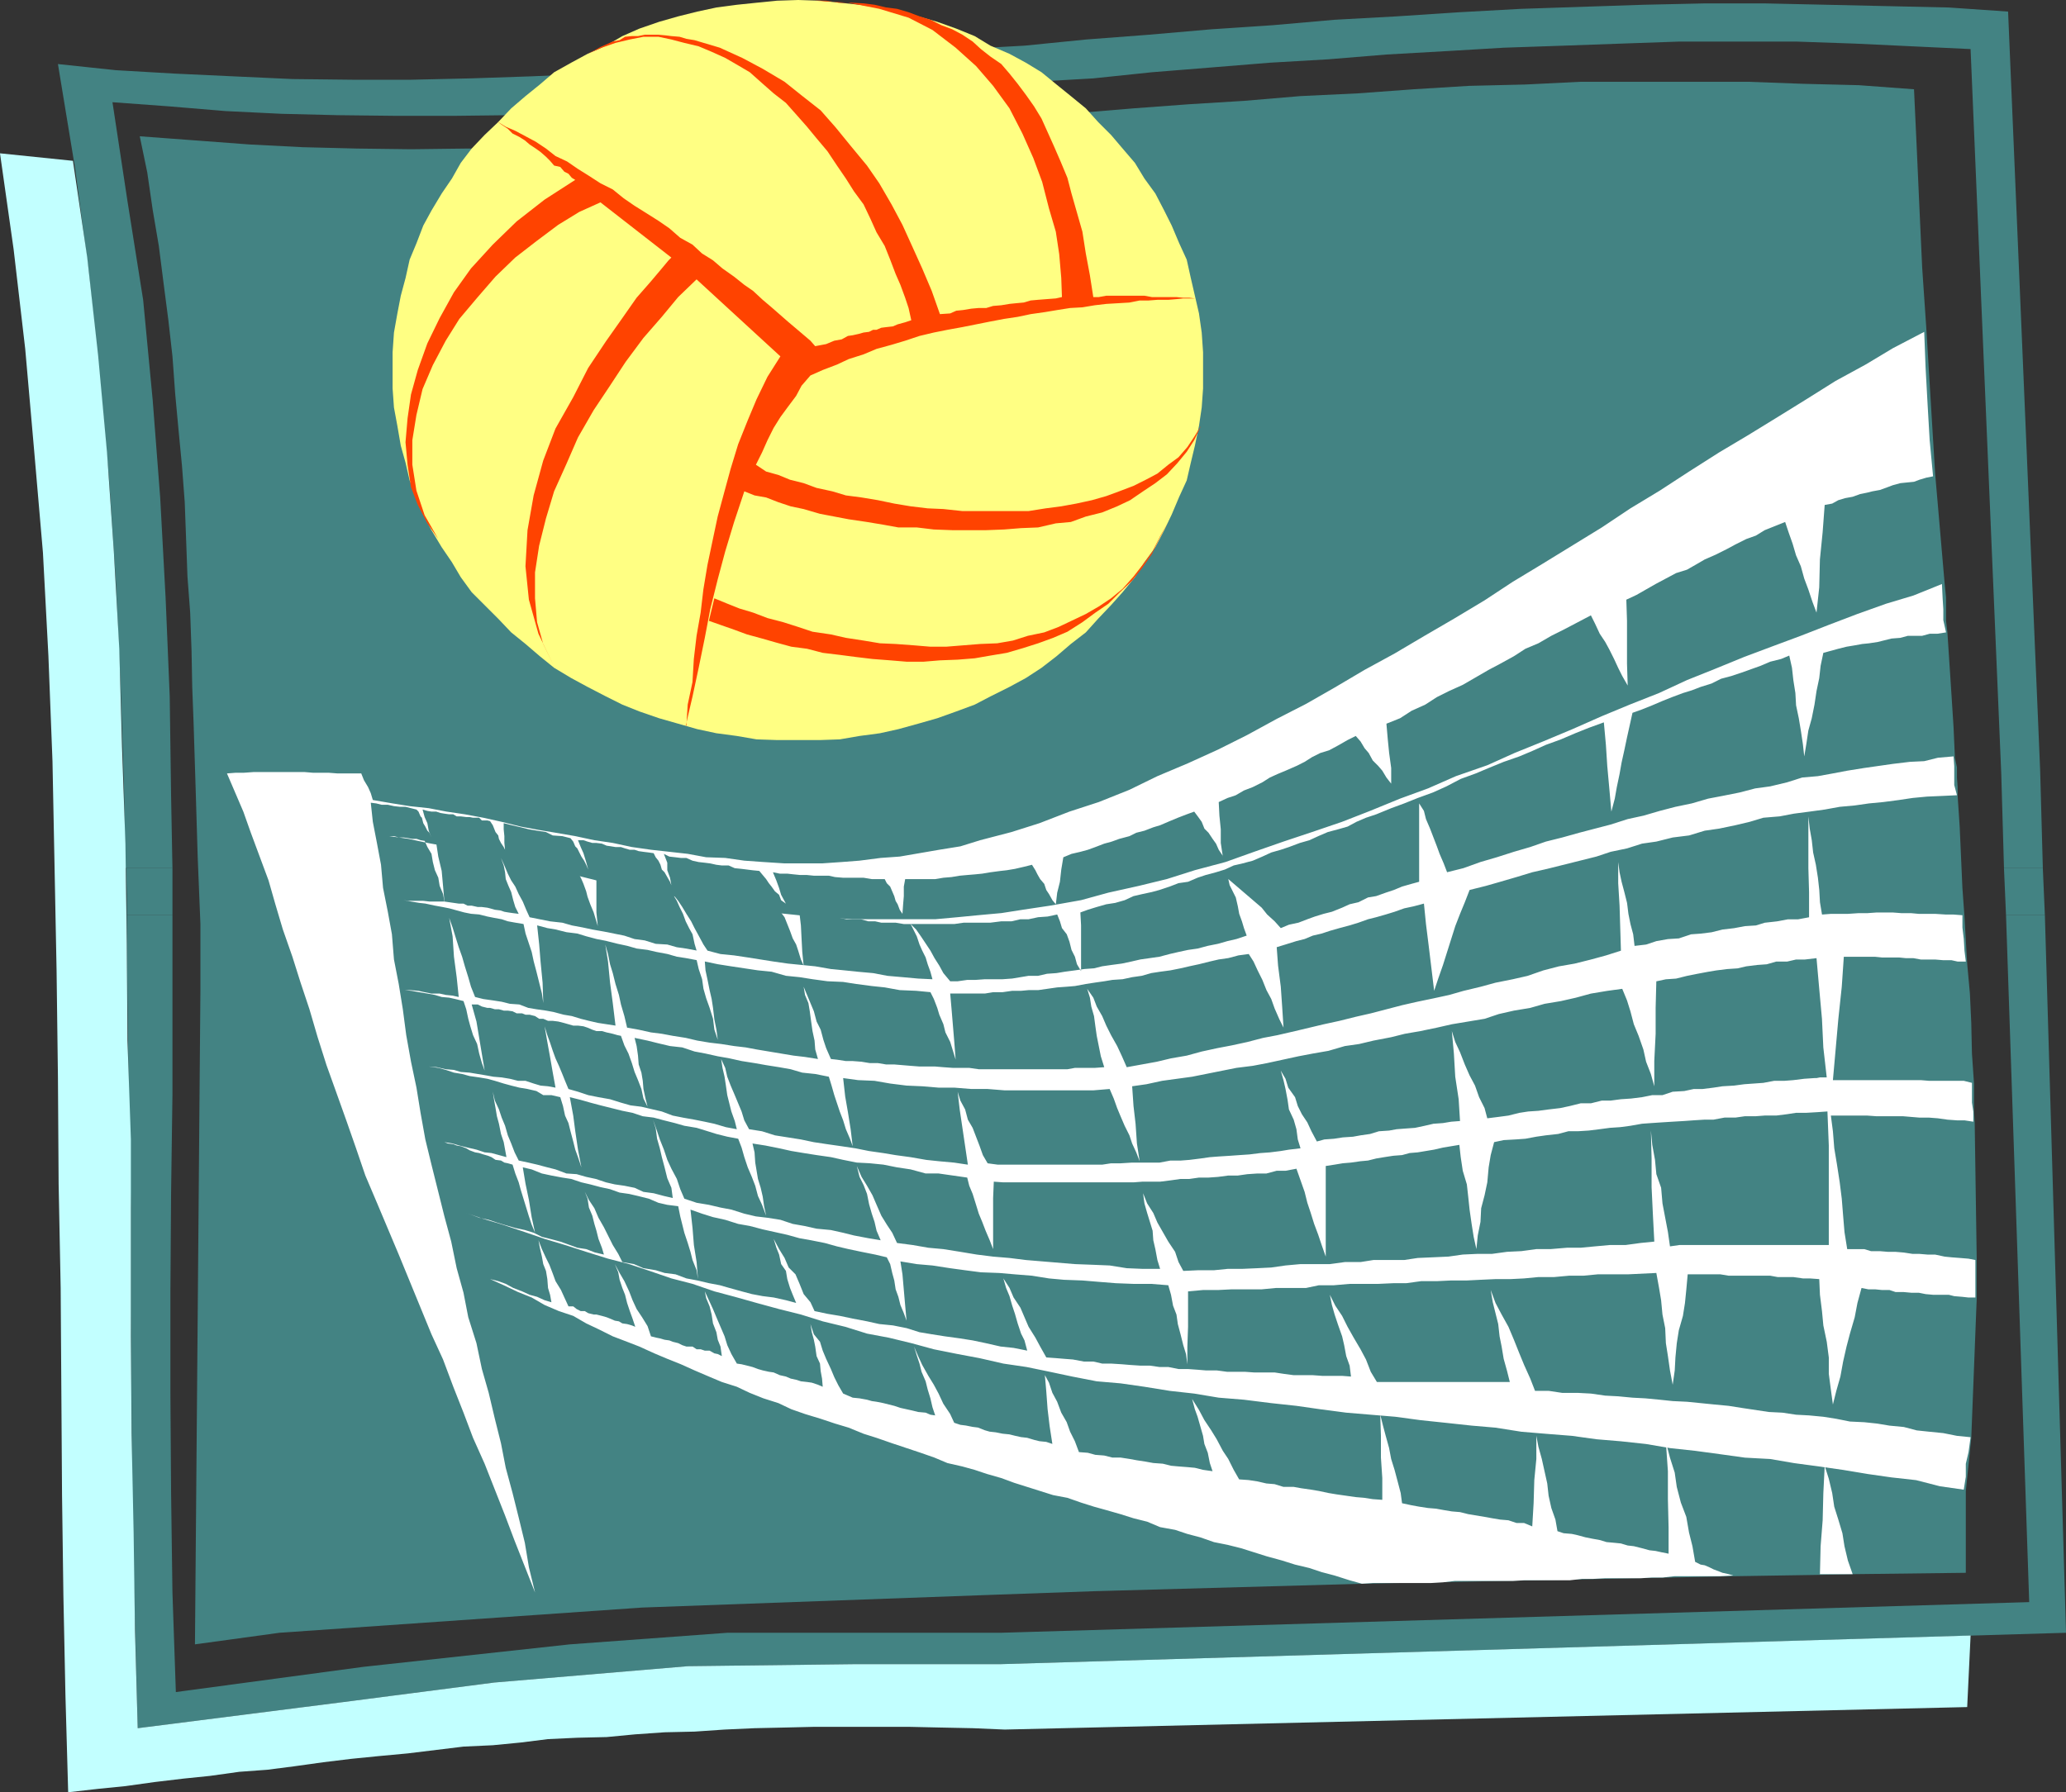 <?xml version="1.0" encoding="UTF-8" standalone="no"?>
<svg
   version="1.0"
   width="129.595mm"
   height="112.452mm"
   id="svg16"
   sodipodi:docname="Equipment 1.wmf"
   xmlns:inkscape="http://www.inkscape.org/namespaces/inkscape"
   xmlns:sodipodi="http://sodipodi.sourceforge.net/DTD/sodipodi-0.dtd"
   xmlns="http://www.w3.org/2000/svg"
   xmlns:svg="http://www.w3.org/2000/svg">
  <rect width="100%" height="100%" fill="#333333" stroke="none"/>
  <sodipodi:namedview
     id="namedview16"
     pagecolor="#ffffff"
     bordercolor="#000000"
     borderopacity="0.25"
     inkscape:showpageshadow="2"
     inkscape:pageopacity="0.0"
     inkscape:pagecheckerboard="0"
     inkscape:deskcolor="#d1d1d1"
     inkscape:document-units="mm" />
  <defs
     id="defs1">
    <pattern
       id="WMFhbasepattern"
       patternUnits="userSpaceOnUse"
       width="6"
       height="6"
       x="0"
       y="0" />
  </defs>
  <path
     style="fill:#438383;fill-opacity:1;fill-rule:evenodd;stroke:none"
     d="m 33.128,32.32 13.09,0.97 12.928,0.97 12.605,0.646 12.928,0.323 12.766,0.162 13.09,-0.162 h 13.251 l 12.928,-0.323 13.09,-0.646 12.928,-0.808 13.574,-0.646 12.928,-0.485 12.928,-1.293 13.574,-0.808 13.09,-0.97 13.251,-1.293 13.09,-1.131 13.574,-1.131 13.09,-0.97 13.09,-0.808 13.413,-1.131 13.574,-0.646 13.251,-0.97 13.09,-0.808 13.413,-0.323 13.09,-0.646 h 13.413 13.09 13.09 l 13.251,0.485 13.09,0.323 13.09,0.97 0.646,13.898 0.646,14.383 0.646,14.059 0.97,14.221 2.101,34.583 2.262,26.18 0.323,3.232 v 2.747 2.747 l 0.323,2.747 0.485,7.434 0.485,7.434 0.485,7.595 0.323,7.272 0.485,2.262 v 2.424 l 0.162,2.262 v 2.101 l 0.485,7.272 0.323,7.272 0.323,7.272 0.485,6.787 0.646,11.151 0.646,7.11 0.323,6.949 0.162,7.272 0.485,7.11 v 6.626 l 0.162,2.424 0.485,32.805 v 9.05 l -1.293,33.128 -1.293,12.605 v 19.392 l -26.664,0.323 -7.757,0.162 -20.523,0.323 -87.749,1.778 -63.994,1.778 -22.786,0.808 -84.355,3.07 -85.971,5.979 -20.038,2.747 1.293,-155.138 v -15.675 l -0.646,-15.999 -0.485,-16.16 -0.485,-15.514 -0.323,-8.565 -0.162,-8.565 -0.323,-9.05 -0.646,-8.565 -0.323,-8.888 -0.323,-8.727 -0.646,-8.565 -0.808,-8.403 -0.808,-8.727 -0.646,-8.888 -0.97,-8.565 -1.131,-8.727 -1.131,-8.888 -1.454,-8.565 -1.293,-8.888 -1.778,-8.565 z"
     id="path1" />
  <path
     style="fill:#438383;fill-opacity:1;fill-rule:evenodd;stroke:none"
     d="M 29.734,205.72 29.411,187.459 28.603,162.895 27.472,138.008 25.856,113.606 23.594,89.043 21.008,64.156 17.776,39.754 13.736,15.191 l 13.736,1.454 13.898,0.808 13.898,0.646 14.059,0.646 14.221,0.162 h 13.898 l 14.221,-0.323 14.382,-0.485 14.706,-0.646 14.706,-0.646 14.382,-0.808 14.382,-1.131 14.867,-0.808 14.382,-1.131 14.867,-1.293 14.544,-0.808 14.544,-1.454 14.867,-1.131 14.867,-1.293 14.544,-0.97 14.706,-1.293 14.706,-0.808 14.706,-0.97 14.706,-0.808 14.544,-0.485 14.544,-0.485 14.544,-0.323 h 14.221 l 14.706,0.323 14.382,0.323 14.544,0.323 14.059,0.97 7.595,179.702 0.646,23.432 h -9.211 L 474.457,183.418 467.185,11.635 453.449,10.989 439.875,10.343 425.816,9.858 h -27.634 l -13.898,0.485 -13.574,0.485 -14.221,0.485 -13.574,0.808 -14.221,0.808 -13.736,1.131 -13.898,0.808 -13.898,1.131 -14.059,1.131 -13.898,1.454 -14.059,0.808 -13.736,1.293 -13.898,1.131 -14.059,0.97 -13.736,1.131 -13.898,0.808 -13.898,0.808 -13.736,0.646 -13.413,0.646 -13.898,0.485 -13.574,0.162 H 94.051 L 79.992,27.311 66.741,26.988 53.49,26.341 39.915,25.21 26.664,24.24 l 3.555,23.432 3.717,23.432 2.262,23.756 1.778,23.109 1.293,23.917 0.97,23.271 0.323,23.594 0.323,17.13 H 29.896 v 0 z"
     id="path2" />
  <path
     style="fill:#438383;fill-opacity:1;fill-rule:evenodd;stroke:none"
     d="m 30.058,217.032 v -5.01 l -0.162,-6.141 h 10.989 v 11.151 z"
     id="path3" />
  <path
     style="fill:#438383;fill-opacity:1;fill-rule:evenodd;stroke:none"
     d="m 475.588,217.032 -0.485,-11.151 h 9.211 l 0.485,11.151 h -9.211 z"
     id="path4" />
  <path
     style="fill:#438383;fill-opacity:1;fill-rule:evenodd;stroke:none"
     d="m 30.058,217.032 0.162,19.715 0.323,24.887 0.485,24.725 v 24.564 l 0.162,24.725 0.162,24.725 0.646,24.725 0.646,24.725 48.318,-6.141 36.198,-4.686 45.894,-3.878 40.077,-0.485 h 34.259 l 252.419,-7.434 -5.01,-170.167 h -9.211 l 5.494,162.895 -243.854,7.272 H 172.427 l -37.33,2.747 -48.965,5.333 -44.44,5.979 -0.808,-23.594 -0.323,-23.756 -0.162,-23.594 v -23.756 l 0.162,-23.594 0.323,-23.271 v -42.663 z"
     id="path5" />
  <path
     style="fill:#c2ffff;fill-opacity:1;fill-rule:evenodd;stroke:none"
     d="m 0,36.36 3.232,22.786 2.747,23.594 2.101,23.917 2.101,24.402 1.293,24.402 0.97,25.048 0.485,24.725 0.485,24.887 0.323,25.372 0.162,25.21 0.485,24.725 0.162,24.564 0.162,24.564 0.323,23.917 0.485,23.594 0.646,22.948 7.11,-0.808 6.464,-0.646 6.949,-0.97 6.787,-0.808 6.302,-0.646 6.949,-0.97 6.626,-0.485 6.302,-0.808 6.949,-0.97 6.626,-0.808 6.464,-0.646 6.949,-0.646 6.626,-0.808 6.626,-0.808 6.949,-0.323 6.626,-0.646 6.464,-0.808 6.949,-0.323 6.949,-0.162 6.787,-0.646 6.949,-0.485 7.11,-0.162 7.11,-0.485 7.11,-0.323 7.434,-0.162 6.787,-0.162 h 22.301 l 7.272,0.162 7.918,0.162 7.595,0.323 228.179,-5.333 0.808,-16.968 -229.795,6.787 h -34.259 l -40.077,0.485 -45.894,3.878 -36.198,4.686 -48.318,6.141 -0.646,-23.271 -0.323,-23.109 -0.485,-23.432 -0.162,-23.109 v -46.703 l -0.808,-23.432 -0.162,-22.948 -0.323,-23.756 L 28.926,177.116 28.28,153.845 26.987,130.736 25.371,107.304 23.27,84.356 20.685,61.086 17.291,38.138 0,36.36 Z"
     id="path6" />
  <path
     style="fill:#ffff83;fill-opacity:1;fill-rule:evenodd;stroke:none"
     d="m 189.233,0 5.171,0.162 4.686,0.485 4.686,0.485 4.848,0.646 4.363,0.97 4.686,1.131 4.525,1.293 4.525,1.616 4.363,1.778 3.717,2.262 4.525,1.939 3.878,2.101 3.717,2.262 3.555,2.909 3.394,2.747 3.555,2.909 2.909,3.232 3.07,3.07 2.747,3.232 2.909,3.394 2.262,3.717 2.586,3.555 2.101,4.04 1.778,3.555 1.778,4.202 1.778,3.878 0.97,4.363 0.97,4.202 0.97,4.202 0.646,4.525 0.323,4.686 v 8.565 l -0.323,4.525 -0.646,4.363 -0.97,4.686 -0.97,4.04 -0.97,4.202 -1.778,3.878 -1.778,4.202 -1.778,3.717 -2.101,4.04 -2.586,3.555 -2.262,3.555 -2.909,3.555 -2.747,3.07 -3.07,3.232 -2.909,3.232 -3.555,2.747 -3.394,2.909 -3.555,2.747 -3.717,2.424 -3.878,2.101 -4.525,2.262 -3.717,1.939 -4.363,1.616 -4.525,1.616 -4.525,1.293 -4.686,1.293 -4.363,0.97 -4.848,0.646 -4.686,0.808 -4.686,0.162 h -10.181 l -4.848,-0.162 -4.686,-0.808 -4.848,-0.646 -4.525,-0.97 -4.525,-1.293 -4.525,-1.293 -4.686,-1.616 -4.04,-1.616 -3.878,-1.939 -4.363,-2.262 -3.878,-2.101 -4.04,-2.424 -3.394,-2.747 -3.394,-2.909 -3.394,-2.747 -3.07,-3.232 -3.232,-3.232 -3.07,-3.07 -2.586,-3.555 -2.101,-3.555 -2.424,-3.555 -2.424,-4.04 -1.939,-3.717 -1.616,-4.202 -1.616,-3.878 -0.97,-4.202 -1.131,-4.04 -0.808,-4.686 -0.808,-4.363 -0.323,-4.525 v -8.565 l 0.323,-4.686 0.808,-4.525 0.808,-4.202 1.131,-4.202 0.97,-4.363 1.616,-3.878 1.616,-4.202 1.939,-3.555 2.424,-4.04 2.424,-3.555 2.101,-3.717 2.586,-3.394 3.07,-3.232 3.232,-3.07 3.07,-3.232 3.394,-2.909 3.394,-2.747 3.394,-2.909 4.04,-2.262 3.878,-2.101 4.363,-1.939 3.878,-2.262 4.04,-1.778 4.686,-1.616 4.525,-1.293 4.525,-1.131 4.525,-0.97 4.848,-0.646 4.686,-0.485 4.848,-0.485 L 189.233,0 Z"
     id="path7" />
  <path
     style="fill:#ff4300;fill-opacity:1;fill-rule:evenodd;stroke:none"
     d="m 162.569,172.106 1.616,-6.949 1.454,-6.787 1.454,-7.11 1.293,-6.787 1.778,-7.111 1.778,-6.626 2.101,-6.949 2.424,-7.272 2.424,0.97 2.747,0.485 2.909,1.131 2.909,0.97 3.07,0.646 3.878,1.131 3.394,0.646 3.394,0.646 4.363,0.646 3.878,0.646 3.555,0.646 h 4.363 l 4.04,0.485 4.363,0.162 h 8.08 l 4.202,-0.162 4.04,-0.323 4.04,-0.162 4.202,-0.97 3.555,-0.323 3.555,-1.293 3.878,-0.97 3.555,-1.454 3.07,-1.454 3.07,-2.101 2.909,-1.939 2.747,-2.101 2.424,-2.586 2.262,-2.747 1.778,-2.747 1.616,-3.394 -1.616,2.586 -1.616,2.424 -2.101,2.424 -2.424,1.778 -2.586,2.101 -2.747,1.454 -2.909,1.454 -3.394,1.293 -3.07,1.131 -3.394,0.97 -3.717,0.808 -3.555,0.646 -3.717,0.485 -4.04,0.646 h -3.878 -11.797 l -4.525,-0.485 -3.717,-0.162 -4.04,-0.485 -3.878,-0.646 -3.878,-0.808 -3.878,-0.646 -3.717,-0.485 -3.232,-0.97 -3.717,-0.808 -3.07,-1.131 -3.232,-0.808 -2.747,-1.131 -2.909,-0.808 -2.424,-1.616 1.454,-2.909 1.293,-2.909 1.454,-2.909 1.616,-2.586 1.778,-2.424 1.939,-2.586 1.293,-2.424 2.101,-2.424 2.909,-1.293 3.394,-1.293 2.747,-1.293 3.555,-1.131 3.07,-1.293 3.555,-0.97 3.232,-0.97 3.394,-1.131 3.394,-0.808 3.232,-0.646 3.555,-0.646 3.232,-0.646 3.232,-0.646 3.394,-0.646 3.232,-0.485 3.07,-0.646 3.394,-0.485 2.909,-0.485 3.07,-0.485 2.909,-0.162 2.909,-0.485 2.747,-0.323 2.747,-0.162 2.747,-0.162 2.424,-0.485 h 2.101 l 2.101,-0.162 h 2.586 l 1.939,-0.162 1.616,-0.162 h 2.747 l -1.293,-0.162 h -1.454 l -1.616,-0.162 h -5.818 l -1.778,-0.323 h -9.05 l -1.778,0.323 h -1.293 l -0.808,-5.171 -0.97,-5.171 -0.808,-5.171 -1.293,-4.525 -1.293,-4.525 -0.97,-3.717 -1.616,-3.878 -1.616,-3.717 -1.454,-3.232 -1.454,-3.232 -1.778,-2.909 -1.939,-2.747 -1.939,-2.586 -1.939,-2.424 -1.939,-2.262 -2.586,-1.778 -2.262,-1.778 -1.939,-1.778 -2.424,-1.616 -2.424,-1.293 -2.586,-0.97 -2.586,-1.293 -2.586,-0.808 -2.586,-0.97 -2.747,-0.808 -2.586,-0.323 -2.747,-0.646 -2.586,-0.323 -3.07,-0.162 h -2.909 l -2.909,-0.485 h -2.909 l 8.08,0.485 7.434,1.454 6.949,2.101 5.656,2.909 5.494,4.202 4.848,4.363 4.04,4.686 3.878,5.333 3.07,5.979 2.586,5.818 2.101,5.656 1.616,6.302 1.616,5.494 0.808,5.333 0.485,5.656 0.162,4.525 -1.454,0.323 -2.101,0.162 -2.101,0.162 -1.778,0.162 -1.616,0.485 -1.778,0.162 -1.616,0.162 -1.939,0.323 -1.939,0.162 -1.616,0.485 h -1.778 l -1.778,0.162 -1.939,0.323 -1.616,0.162 -1.454,0.646 -2.424,0.162 -1.939,-5.494 -2.262,-5.333 -2.262,-5.01 -2.424,-5.333 -2.586,-4.848 -2.909,-5.01 -2.909,-4.202 -3.878,-4.686 -3.555,-4.363 -3.555,-4.04 -4.525,-3.555 -4.04,-3.232 -5.171,-3.07 -4.848,-2.586 -5.333,-2.424 -5.979,-1.778 -1.939,-0.323 -1.616,-0.485 -1.939,-0.162 -1.293,-0.162 -1.778,-0.162 h -3.232 l -1.616,0.323 h -1.454 l -1.616,0.162 -1.293,0.808 -1.616,0.323 -1.454,0.646 -1.454,0.646 -1.454,0.808 -1.616,0.808 3.394,-1.454 3.232,-1.131 3.394,-0.808 3.232,-0.646 h 3.555 l 3.07,0.646 3.07,0.808 3.394,0.808 3.07,1.293 3.232,1.454 3.07,1.778 2.747,1.616 2.909,2.586 2.747,2.424 2.909,2.262 2.586,2.909 2.424,2.747 2.262,2.747 2.586,3.07 2.262,3.394 2.101,3.07 1.939,3.07 2.262,3.07 1.616,3.394 1.454,3.232 1.939,3.232 1.293,3.232 1.293,3.394 1.131,2.586 1.131,3.07 0.808,2.424 0.646,2.909 -1.454,0.485 -1.778,0.485 -1.131,0.485 -1.454,0.162 -1.293,0.162 -1.131,0.485 h -0.808 l -0.97,0.485 -1.293,0.162 -1.131,0.323 -1.454,0.323 -1.131,0.162 -1.454,0.808 -1.778,0.323 -1.939,0.808 -2.586,0.485 -1.131,-1.293 -3.232,-2.747 -2.101,-1.778 -3.878,-3.394 -2.101,-1.778 -2.262,-2.101 -2.101,-1.454 -2.424,-1.939 -2.747,-1.939 -2.262,-1.939 -2.586,-1.616 -2.262,-2.101 -2.909,-1.616 -2.586,-2.262 -2.586,-1.778 -3.07,-1.939 -2.586,-1.616 -2.586,-1.778 -2.586,-2.101 -2.909,-1.454 -2.747,-1.778 -2.586,-1.616 -2.586,-1.778 -2.747,-1.293 -2.262,-1.778 -2.424,-1.616 -2.424,-1.293 -2.424,-1.293 -2.262,-0.97 -2.101,-1.293 1.131,0.808 1.454,0.97 1.131,1.131 1.616,0.808 1.293,0.808 1.131,0.97 1.454,0.97 1.131,0.808 1.293,1.131 0.97,0.97 0.97,1.131 1.454,0.323 0.97,1.131 0.97,0.485 0.808,0.97 0.808,0.485 -7.272,4.686 -6.626,5.171 -5.656,5.494 -5.171,5.656 -4.04,5.656 -3.394,6.141 -2.909,5.979 -2.262,6.302 -1.616,5.818 -0.808,5.656 -0.485,5.656 0.485,5.333 0.808,5.333 1.616,4.202 2.262,4.363 2.586,3.717 -3.232,-5.656 -1.939,-5.818 -0.97,-6.141 v -5.818 l 0.97,-5.979 1.454,-6.141 2.424,-5.656 3.07,-5.818 3.232,-5.171 4.363,-5.171 4.202,-4.848 4.686,-4.525 5.01,-3.878 5.171,-3.878 5.01,-3.07 5.01,-2.262 16.806,13.09 -0.646,0.646 -1.616,1.939 -2.586,3.07 -3.394,3.878 -3.394,4.848 -3.878,5.494 -4.202,6.302 -3.555,6.949 -4.202,7.434 -2.909,7.595 -2.262,8.242 -1.454,8.242 -0.485,8.565 0.808,7.919 2.262,8.08 3.717,7.757 -2.586,-5.333 -1.454,-5.171 -0.485,-5.656 v -6.141 l 0.97,-6.302 1.616,-6.464 1.939,-6.464 2.909,-6.464 2.747,-6.302 3.717,-6.464 3.878,-5.818 3.717,-5.656 4.202,-5.656 4.363,-5.01 3.878,-4.686 4.363,-4.202 19.877,18.261 -3.07,4.848 -2.586,5.333 -2.101,5.01 -2.262,5.656 -1.778,5.818 -1.454,5.333 -1.616,5.979 -1.131,5.333 -1.293,6.141 -0.97,5.818 -0.646,5.494 -0.97,5.494 -0.646,5.494 -0.323,5.494 -1.131,5.333 -0.323,5.01 v 0 z"
     id="path8" />
  <path
     style="fill:#ff4300;fill-opacity:1;fill-rule:evenodd;stroke:none"
     d="m 276.982,123.787 -1.939,3.394 -1.778,3.555 -2.262,3.07 -2.262,2.909 -2.586,2.909 -2.747,2.262 -2.909,1.939 -3.07,1.778 -3.394,1.616 -3.07,1.454 -3.394,1.293 -3.878,0.808 -3.555,1.131 -3.717,0.646 -4.04,0.162 -4.04,0.323 -4.04,0.323 h -3.717 l -3.878,-0.323 -4.363,-0.323 -3.717,-0.162 -3.878,-0.646 -4.202,-0.646 -3.555,-0.808 -4.363,-0.646 -3.394,-1.131 -3.555,-1.131 -3.717,-0.97 -3.394,-1.293 -3.232,-0.97 -3.232,-1.293 -2.747,-1.131 -1.293,5.333 2.747,0.97 3.232,1.131 3.07,1.131 3.555,0.97 3.394,0.97 3.555,0.97 3.717,0.485 3.717,0.97 4.04,0.485 3.717,0.485 4.04,0.485 4.202,0.323 3.878,0.323 h 4.04 l 3.878,-0.323 4.202,-0.162 4.04,-0.323 3.717,-0.646 3.878,-0.646 3.878,-1.131 3.555,-1.131 3.555,-1.293 3.394,-1.454 3.555,-2.262 3.07,-2.262 3.07,-2.101 2.586,-2.586 3.07,-2.909 2.424,-3.07 2.262,-3.232 1.778,-3.717 z"
     id="path9" />
  <path
     style="fill:#ffffff;fill-opacity:1;fill-rule:evenodd;stroke:none"
     d="m 460.398,138.493 0.162,3.394 0.162,2.586 v 2.586 l 0.646,2.909 -2.101,0.323 h -1.778 l -1.778,0.485 h -1.616 -1.778 l -1.778,0.485 -2.101,0.162 -1.939,0.485 -1.293,0.323 -2.101,0.323 -1.616,0.162 -1.778,0.323 -1.939,0.323 -1.939,0.485 -1.778,0.485 -1.778,0.485 -0.646,3.07 -0.323,2.909 -0.646,3.07 -0.485,3.232 -0.646,3.232 -0.808,2.909 -0.485,3.232 -0.485,2.909 -0.323,-2.909 -0.485,-3.232 -0.485,-2.909 -0.646,-3.07 -0.162,-2.909 -0.485,-3.07 -0.323,-2.909 -0.646,-2.909 -1.939,0.808 -2.586,0.646 -2.262,0.97 -2.262,0.808 -2.262,0.808 -2.424,0.808 -2.424,0.646 -2.262,1.131 -2.586,0.808 -2.101,0.808 -2.101,0.646 -2.586,0.97 -2.424,0.97 -2.262,0.97 -2.424,0.97 -2.262,0.808 -0.646,2.909 -0.646,2.909 -0.646,3.07 -0.646,2.909 -0.485,2.747 -0.646,3.07 -0.485,2.747 -0.808,3.07 -0.485,-5.494 -0.485,-5.333 -0.323,-5.01 -0.485,-5.333 -3.555,1.293 -3.232,1.293 -3.394,1.454 -3.555,1.293 -3.232,1.454 -3.07,1.293 -3.717,1.293 -3.555,1.454 -3.07,1.293 -3.555,1.293 -3.394,1.778 -3.232,1.454 -3.555,1.293 -3.232,1.293 -3.07,1.131 -3.555,1.454 -2.424,0.808 -2.262,0.97 -2.101,1.131 -2.262,0.646 -2.424,0.646 -2.262,0.97 -2.101,0.97 -2.262,0.646 -2.586,0.97 -1.939,0.646 -2.262,0.646 -2.101,0.97 -2.262,0.97 -2.424,0.646 -2.101,0.485 -2.101,0.97 -2.101,0.646 -2.424,0.646 -1.939,0.646 -2.262,0.97 -2.262,0.323 -2.101,0.808 -2.424,0.808 -1.778,0.485 -2.262,0.485 -2.101,0.485 -2.101,0.97 -2.262,0.646 -2.101,0.323 -2.262,0.646 -2.101,0.646 -1.778,0.646 0.162,3.07 v 10.827 l -0.97,-1.616 -0.485,-1.778 -0.808,-1.616 -0.485,-1.939 -0.646,-1.778 -1.131,-1.454 -0.485,-1.616 -0.646,-1.616 -2.262,0.485 -2.262,0.162 -2.262,0.485 h -1.939 l -2.101,0.485 h -2.424 l -2.586,0.323 h -4.04 -2.262 l -2.262,0.323 h -10.342 l 1.293,1.293 1.131,1.616 1.293,1.939 0.97,1.454 0.97,1.778 1.131,1.778 0.97,1.778 1.616,1.939 h 1.778 l 2.262,-0.323 h 1.939 l 2.262,-0.162 h 1.939 2.262 l 2.262,-0.162 1.939,-0.323 1.939,-0.323 h 2.262 l 2.101,-0.485 2.262,-0.162 1.939,-0.323 2.424,-0.323 2.262,-0.323 2.262,-0.162 1.939,-0.485 2.262,-0.323 2.424,-0.323 2.262,-0.485 2.101,-0.485 2.262,-0.323 2.262,-0.323 2.424,-0.646 2.101,-0.485 2.262,-0.485 2.262,-0.323 2.424,-0.646 2.424,-0.485 2.262,-0.646 2.101,-0.485 2.424,-0.808 -0.646,-1.778 -0.485,-1.616 -0.646,-1.778 -0.323,-1.778 -0.485,-2.101 -0.646,-1.293 -0.808,-1.616 -0.323,-1.454 7.918,6.787 1.293,1.616 1.778,1.616 1.454,1.616 1.939,-0.808 2.262,-0.485 2.101,-0.808 1.778,-0.646 2.101,-0.646 1.939,-0.485 2.424,-0.97 1.778,-0.808 2.101,-0.485 2.262,-1.131 1.939,-0.323 2.262,-0.808 1.939,-0.646 1.939,-0.808 2.262,-0.646 1.778,-0.485 v -4.686 -4.848 -9.05 l 1.131,1.778 0.485,1.939 0.97,2.262 0.808,2.101 0.808,2.101 0.646,1.778 0.97,2.262 0.808,2.101 3.878,-0.97 4.04,-1.454 3.878,-1.131 4.04,-1.293 3.878,-1.131 3.717,-1.293 3.878,-0.97 4.04,-1.131 3.717,-0.97 3.717,-0.97 4.04,-1.293 3.717,-0.808 3.878,-1.131 3.717,-0.97 3.878,-0.808 3.878,-1.131 3.394,-0.646 4.04,-0.808 3.717,-0.97 3.555,-0.485 4.04,-0.97 3.555,-1.131 3.717,-0.323 3.555,-0.646 3.394,-0.646 4.04,-0.646 3.394,-0.485 3.394,-0.485 4.04,-0.485 3.394,-0.162 3.232,-0.808 3.717,-0.323 0.162,2.262 v 4.525 l 0.646,2.424 -3.394,0.162 -3.717,0.162 -3.394,0.323 -3.232,0.485 -3.717,0.485 -3.394,0.323 -3.394,0.485 -3.555,0.323 -3.555,0.646 -3.555,0.485 -3.717,0.485 -3.394,0.646 -3.878,0.323 -3.232,0.97 -3.394,0.808 -3.878,0.808 -3.394,0.485 -3.717,1.131 -3.878,0.485 -3.878,0.97 -3.394,0.485 -3.555,1.131 -3.878,0.808 -3.394,1.131 -3.878,0.97 -3.878,0.97 -3.878,0.97 -3.555,0.808 -3.717,1.131 -3.878,1.131 -3.394,0.97 -3.878,0.97 -1.131,2.909 -1.131,2.747 -1.131,2.909 -0.97,3.07 -0.97,3.07 -0.97,3.07 -1.131,3.232 -0.97,2.909 -0.646,-5.333 -0.646,-5.333 -0.646,-5.171 -0.485,-4.848 -2.424,0.646 -2.262,0.485 -2.262,0.808 -2.101,0.646 -2.262,0.646 -1.939,0.485 -2.262,0.808 -2.101,0.646 -2.424,0.646 -2.262,0.646 -1.939,0.646 -2.101,0.485 -1.939,0.808 -1.939,0.485 -2.586,0.808 -2.101,0.646 0.323,4.363 0.646,5.01 0.323,4.686 0.323,5.01 -0.97,-1.939 -1.131,-2.586 -0.808,-2.262 -1.131,-2.101 -0.97,-2.424 -1.131,-2.262 -0.97,-2.101 -1.131,-1.778 -2.424,0.323 -2.424,0.646 -2.262,0.323 -2.101,0.485 -2.586,0.646 -2.262,0.485 -2.101,0.485 -2.424,0.485 -2.424,0.323 -2.101,0.323 -2.262,0.646 -2.262,0.323 -2.262,0.485 -2.424,0.162 -1.939,0.323 -2.262,0.323 -2.101,0.323 -2.586,0.485 -1.939,0.162 -2.262,0.162 -2.262,0.323 -2.262,0.323 h -2.262 l -1.778,0.162 h -2.101 l -2.262,0.323 h -2.262 l -1.939,0.323 h -2.262 -5.979 l 0.323,3.717 0.323,3.878 0.323,3.878 0.323,4.202 -0.646,-2.101 -0.646,-2.101 -1.131,-2.262 -0.485,-1.939 -0.97,-2.262 -0.485,-1.616 -0.808,-2.101 -0.808,-1.616 -3.394,-0.323 -3.878,-0.162 -3.555,-0.646 -3.07,-0.323 -3.717,-0.485 -3.07,-0.485 -3.717,-0.162 -3.555,-0.485 -3.07,-0.485 -3.232,-0.323 -3.394,-0.97 -3.232,-0.323 -3.232,-0.485 -3.232,-0.485 -3.07,-0.485 -3.07,-0.646 0.162,2.101 0.485,2.262 0.485,2.424 0.485,2.101 0.323,2.101 0.323,2.747 0.485,2.424 0.323,2.424 -0.808,-2.424 -0.323,-2.586 -0.808,-2.586 -0.808,-2.262 -0.646,-2.262 -0.323,-2.262 -0.808,-2.424 -0.485,-2.101 -2.586,-0.485 -2.101,-0.323 -2.262,-0.646 -2.586,-0.485 -2.101,-0.485 -2.586,-0.323 -2.262,-0.646 -2.262,-0.485 -2.586,-0.646 -2.424,-0.485 -2.424,-0.646 -2.101,-0.646 -2.586,-0.323 -2.586,-0.646 -1.939,-0.323 -2.424,-0.646 0.485,4.525 0.323,4.04 0.485,5.01 0.162,4.848 -0.323,-2.262 -0.646,-2.586 -0.646,-2.586 -0.646,-2.424 -0.485,-2.262 -0.646,-1.939 -0.808,-2.424 -0.485,-2.262 -1.939,-0.323 -1.778,-0.323 -1.454,-0.485 -1.778,-0.323 -1.616,-0.323 -1.939,-0.485 -1.939,-0.162 -1.616,-0.323 -1.778,-0.485 -1.778,-0.485 -1.616,-0.323 -1.778,-0.323 -2.262,-0.485 -1.454,-0.162 -1.939,-0.323 -1.778,-0.323 1.131,0.162 h 3.555 l 1.454,0.162 h 3.555 l -0.323,-1.778 -0.808,-1.939 -0.323,-1.939 -0.808,-1.778 -0.485,-1.939 -0.323,-1.939 -0.97,-1.616 -0.646,-1.454 -0.97,-0.162 -0.97,-0.323 h -1.131 l -0.808,-0.162 -1.131,-0.162 h -1.131 l -1.131,-0.323 h -1.131 l 4.525,0.646 4.525,0.97 4.363,0.808 4.363,0.808 4.525,0.97 4.363,0.97 4.848,1.293 4.202,1.131 4.525,0.97 4.363,0.808 4.525,1.131 4.525,0.808 4.525,1.131 4.686,0.808 4.363,0.97 4.686,0.97 4.848,0.646 4.363,0.97 5.01,0.646 4.525,0.646 4.686,0.485 4.686,0.485 5.01,0.323 4.848,0.323 h 4.848 10.181 4.525 l 5.333,-0.485 5.01,-0.485 5.333,-0.485 5.171,-0.808 6.464,-0.97 7.272,-1.293 6.464,-1.778 7.272,-1.616 6.626,-1.616 6.626,-2.101 7.272,-1.939 6.787,-2.424 6.949,-2.424 6.787,-2.262 7.11,-2.424 6.626,-2.586 7.11,-2.909 6.626,-2.424 6.626,-2.909 7.434,-2.586 6.464,-2.909 6.787,-2.747 6.949,-2.909 6.949,-3.07 6.626,-2.747 6.949,-2.747 6.626,-3.07 6.464,-2.586 7.11,-2.909 6.464,-2.424 6.949,-2.586 6.626,-2.586 6.787,-2.586 6.787,-2.424 6.464,-1.939 z"
     id="path10" />
  <path
     style="fill:#ffffff;fill-opacity:1;fill-rule:evenodd;stroke:none"
     d="m 289.91,202.972 -0.97,-1.454 -0.646,-1.454 -0.808,-1.131 -0.97,-1.454 -0.97,-0.97 -0.646,-1.616 -0.808,-1.131 -0.97,-1.293 -1.778,0.646 -2.101,0.808 -1.939,0.808 -2.262,0.97 -1.616,0.485 -2.101,0.808 -1.939,0.485 -1.616,0.808 -2.424,0.646 -1.778,0.646 -1.778,0.485 -2.101,0.808 -1.778,0.646 -1.778,0.485 -2.101,0.485 -1.939,0.808 -0.485,2.909 -0.323,2.909 -0.646,2.586 -0.323,2.747 -0.808,-0.97 -0.808,-1.454 -0.646,-0.97 -0.485,-1.454 -0.97,-1.131 -0.646,-1.131 -0.485,-0.97 -0.808,-1.293 -1.939,0.485 -2.101,0.485 -1.939,0.323 -1.454,0.162 -2.424,0.323 -1.939,0.323 -1.616,0.162 -1.939,0.162 -1.778,0.162 -1.939,0.323 -1.939,0.162 -1.939,0.323 h -3.717 -1.616 -1.778 l -0.323,1.778 v 2.262 l -0.162,1.939 -0.162,2.262 -0.646,-0.97 -0.485,-1.293 -0.485,-0.808 -0.323,-1.131 -0.485,-1.131 -0.485,-1.131 -0.808,-0.808 -0.485,-0.97 h -3.07 l -1.939,-0.323 h -4.848 l -1.939,-0.162 -1.454,-0.323 h -3.555 l -1.616,-0.162 h -1.616 l -1.616,-0.162 -1.454,-0.162 h -1.778 l -1.616,-0.323 0.808,1.939 0.646,1.778 0.485,1.616 1.131,2.101 -1.131,-0.808 -0.485,-1.293 -0.97,-0.808 -0.808,-1.131 -0.646,-0.808 -0.646,-0.97 -0.808,-0.97 -0.808,-0.97 -1.616,-0.162 -1.293,-0.162 -1.293,-0.162 -1.616,-0.162 -1.454,-0.646 h -1.616 l -1.293,-0.162 -1.454,-0.323 -1.293,-0.162 -1.454,-0.162 -1.454,-0.323 -1.454,-0.646 h -1.293 l -1.293,-0.162 -1.454,-0.162 -1.293,-0.646 0.808,2.101 v 1.778 l 0.646,1.778 0.323,1.778 -0.323,-0.808 -0.646,-1.131 -0.646,-1.131 -0.646,-0.646 -0.323,-1.131 -0.485,-0.97 -0.646,-0.808 -0.485,-0.97 -1.131,-0.162 -1.293,-0.162 -1.131,-0.162 -0.97,-0.323 h -1.131 l -1.131,-0.323 -0.97,-0.323 h -1.293 l -0.97,-0.162 -1.131,-0.162 -1.131,-0.485 -1.293,-0.162 h -0.97 l -1.131,-0.323 -0.97,-0.323 h -1.293 l 0.646,1.616 0.646,1.454 0.646,2.101 0.485,1.778 -0.485,-1.131 -0.485,-0.97 -0.646,-0.97 -0.485,-0.97 -0.485,-0.97 -0.485,-0.485 -0.485,-1.131 -0.646,-0.808 -1.939,-0.485 -2.262,-0.162 -1.616,-0.808 -2.101,-0.323 -1.939,-0.323 -1.939,-0.485 -2.101,-0.485 -1.939,-0.485 v 1.454 l 0.162,1.616 v 1.616 l 0.162,1.616 -0.323,-0.646 -0.646,-0.97 -0.485,-0.97 -0.162,-0.808 -0.646,-0.808 -0.323,-0.808 -0.323,-0.808 -0.646,-0.97 -0.646,-0.162 h -1.293 l -0.646,-0.646 h -1.454 l -0.808,-0.162 h -0.808 l -1.293,-0.162 h -0.97 l -0.808,-0.485 h -0.97 l -1.131,-0.162 -0.97,-0.162 -0.97,-0.323 h -1.131 l -0.97,-0.162 -1.131,-0.323 0.485,1.778 0.646,1.454 0.323,1.778 0.646,1.616 -0.485,-1.131 -0.485,-0.485 -0.485,-0.97 -0.485,-0.808 -0.323,-1.293 -0.323,-0.323 -0.485,-1.131 -0.485,-0.485 -1.293,-0.323 -1.293,-0.323 h -1.293 l -1.454,-0.162 -1.454,-0.323 h -1.454 l -1.293,-0.323 -1.293,-0.162 0.485,4.525 0.97,5.01 0.97,5.171 0.485,5.494 1.131,5.656 0.97,5.333 0.485,5.979 1.131,5.818 0.97,5.979 0.808,6.141 1.131,6.302 1.293,6.141 0.97,5.979 1.131,6.302 1.454,5.979 1.616,6.464 1.454,5.818 1.616,5.979 1.293,6.302 1.616,5.818 1.131,5.818 1.939,6.141 1.293,6.141 1.616,5.656 1.454,6.141 1.454,5.818 1.131,5.818 1.616,5.979 1.454,5.818 1.454,5.979 0.97,5.818 1.454,5.979 -2.424,-6.141 -2.424,-6.141 -2.262,-5.979 -2.424,-6.141 -2.424,-6.141 -2.747,-6.141 -2.262,-5.979 -2.424,-6.141 -2.424,-6.464 -2.747,-5.979 -2.586,-6.302 -2.586,-6.302 -2.586,-6.302 -2.586,-6.141 -2.586,-6.141 -2.747,-6.464 -2.262,-6.626 -2.262,-6.464 -2.424,-6.787 -2.262,-6.302 -2.101,-6.626 -1.939,-6.626 -2.101,-6.302 -1.939,-6.141 -2.262,-6.464 -1.778,-5.979 -1.616,-5.656 -2.101,-5.656 -2.101,-5.656 -1.778,-5.01 -1.939,-4.525 -1.939,-4.525 2.101,-0.162 h 1.939 l 2.262,-0.162 h 12.12 l 1.939,0.162 h 3.717 l 2.101,0.162 h 5.656 l 0.646,1.616 0.97,1.616 0.646,1.454 0.485,1.616 4.686,0.808 4.04,0.646 4.525,0.485 4.202,0.808 4.363,0.646 4.363,0.808 4.363,0.97 4.525,1.131 4.363,0.808 3.878,0.646 4.686,0.808 4.525,0.97 4.363,0.646 4.525,0.97 4.525,0.646 4.363,0.485 4.363,0.485 4.363,0.808 4.525,0.162 4.525,0.646 4.525,0.323 5.01,0.323 h 8.888 l 4.686,-0.323 4.202,-0.323 5.01,-0.646 4.525,-0.323 4.686,-0.808 4.686,-0.808 5.01,-0.808 4.686,-1.454 7.434,-1.939 6.626,-2.101 7.11,-2.747 6.949,-2.262 7.272,-2.909 6.626,-3.232 7.272,-3.07 7.11,-3.232 6.787,-3.394 7.11,-3.878 6.949,-3.555 6.787,-3.878 7.11,-4.202 7.11,-3.878 7.11,-4.202 6.949,-4.04 7.272,-4.363 6.626,-4.363 6.949,-4.202 7.11,-4.363 7.11,-4.363 6.787,-4.525 6.949,-4.202 6.949,-4.525 7.11,-4.525 6.787,-4.04 7.11,-4.363 6.787,-4.202 6.949,-4.363 7.11,-3.878 6.464,-3.878 7.434,-3.878 0.323,8.403 0.485,8.888 0.485,8.403 0.808,8.565 -1.616,0.323 -1.616,0.485 -1.293,0.485 -1.616,0.162 -1.616,0.162 -1.778,0.485 -1.293,0.485 -1.778,0.646 -1.778,0.323 -1.293,0.323 -1.616,0.323 -1.778,0.646 -1.778,0.323 -1.616,0.485 -1.454,0.808 -1.778,0.323 -0.485,6.464 -0.646,6.464 -0.162,6.626 -0.646,5.979 -0.97,-2.586 -0.97,-2.909 -0.97,-2.586 -0.808,-2.909 -1.131,-2.586 -0.808,-2.747 -0.97,-2.747 -0.808,-2.424 -2.424,0.97 -2.424,0.97 -2.101,1.293 -2.262,0.808 -2.586,1.293 -2.101,1.131 -2.586,1.293 -2.586,1.131 -1.939,1.131 -2.262,1.293 -2.586,0.808 -2.424,1.293 -2.424,1.293 -2.262,1.293 -2.262,1.293 -2.424,1.131 0.162,5.01 v 10.181 l 0.162,5.171 -1.293,-2.262 -0.97,-1.939 -0.97,-2.101 -1.131,-2.262 -0.97,-1.778 -1.293,-1.939 -1.131,-2.424 -0.97,-1.939 -3.07,1.616 -3.394,1.778 -2.909,1.454 -3.07,1.778 -3.07,1.293 -2.747,1.778 -3.232,1.778 -2.747,1.454 -3.07,1.778 -3.07,1.778 -3.232,1.454 -2.909,1.454 -2.747,1.778 -3.232,1.454 -2.747,1.778 -3.232,1.293 0.323,3.717 0.323,3.232 0.485,3.555 v 3.717 l -1.131,-1.454 -0.97,-1.616 -0.97,-1.131 -1.293,-1.293 -0.97,-1.778 -0.97,-1.131 -0.97,-1.616 -1.131,-1.293 -1.939,0.97 -2.262,1.293 -2.101,1.131 -2.101,0.646 -1.939,0.97 -1.778,1.131 -1.939,0.97 -2.586,1.131 -1.939,0.808 -1.778,0.808 -1.778,1.131 -2.262,1.131 -2.101,0.808 -1.939,1.131 -1.939,0.646 -2.101,0.97 0.162,3.232 0.323,3.232 v 3.232 l 0.485,3.232 v 0 z"
     id="path11" />
  <path
     style="fill:#ffffff;fill-opacity:1;fill-rule:evenodd;stroke:none"
     d="m 148.672,243.696 -0.646,-2.747 -0.808,-2.747 -0.485,-2.262 -0.808,-2.586 -0.646,-2.586 -0.646,-2.101 -0.485,-2.424 -0.646,-2.262 0.646,4.04 0.485,5.01 0.646,4.848 0.646,5.333 -2.101,-0.323 -2.101,-0.323 -2.101,-0.485 -1.939,-0.485 -2.101,-0.646 -1.939,-0.323 -2.424,-0.646 -1.778,-0.323 -2.262,-0.323 -1.939,-0.323 -2.101,-0.808 -2.262,-0.162 -1.939,-0.485 -2.101,-0.323 -2.262,-0.323 -1.939,-0.485 -0.97,-2.424 -0.646,-2.262 -0.808,-2.586 -0.646,-2.262 -0.808,-2.262 -0.808,-2.586 -0.646,-2.101 -0.808,-2.262 0.808,4.363 0.323,4.848 0.646,4.848 0.485,4.686 -1.454,-0.323 -1.616,-0.162 -1.454,-0.323 h -1.939 l -1.616,-0.323 -1.454,-0.323 -1.778,-0.162 h -1.454 l 1.616,0.162 1.778,0.323 1.939,0.323 1.778,0.323 1.616,0.485 1.778,0.162 1.454,0.323 1.939,0.485 0.646,1.939 0.485,2.262 0.485,1.778 0.646,2.101 0.97,2.101 0.485,2.262 0.646,2.262 0.646,1.778 -0.646,-3.878 -0.646,-3.878 -0.646,-3.878 -1.131,-4.04 h 1.454 l 0.97,0.485 1.293,0.323 h 0.646 l 1.131,0.323 h 0.97 l 1.131,0.323 h 0.97 l 1.131,0.162 0.97,0.485 h 1.293 l 0.808,0.323 h 0.97 l 1.293,0.323 0.97,0.646 h 0.97 l 1.131,0.485 h 1.131 l 1.293,0.162 1.293,0.323 1.131,0.323 1.131,0.323 h 1.131 l 1.293,0.162 0.97,0.323 1.131,0.485 0.97,0.323 h 1.293 l 1.131,0.323 1.454,0.323 1.131,0.323 0.808,0.162 0.808,2.262 0.97,1.939 0.808,2.262 0.646,2.101 0.808,1.939 0.808,2.101 0.485,2.262 0.97,1.939 -0.485,-1.939 -0.485,-2.262 -0.162,-1.939 -0.323,-1.939 -0.646,-1.939 -0.162,-2.101 -0.323,-2.262 -0.485,-1.939 3.07,0.646 2.586,0.646 2.747,0.646 2.909,0.323 2.909,0.97 2.586,0.485 2.909,0.646 2.747,0.485 2.909,0.646 3.07,0.485 2.747,0.485 3.07,0.485 2.747,0.485 2.747,0.808 3.07,0.323 3.232,0.646 0.646,2.101 0.646,2.262 0.646,1.939 0.646,1.939 0.808,2.101 0.646,2.101 0.97,2.262 0.646,1.778 -0.485,-4.04 -0.646,-4.04 -0.646,-3.717 -0.485,-4.363 3.555,0.485 3.878,0.162 3.717,0.646 3.878,0.485 3.717,0.162 3.878,0.323 h 3.717 l 4.04,0.323 h 3.878 l 4.04,0.323 h 21.008 l 3.878,-0.323 0.97,2.262 0.808,2.262 0.808,1.939 0.97,2.262 1.131,2.262 0.646,1.939 0.97,2.101 0.808,2.101 -0.646,-4.202 -0.323,-4.686 -0.485,-4.202 -0.323,-4.686 3.394,-0.485 3.717,-0.808 3.555,-0.485 3.555,-0.485 3.232,-0.646 4.04,-0.808 3.232,-0.646 3.878,-0.485 3.394,-0.646 3.717,-0.808 3.717,-0.808 3.394,-0.646 3.717,-0.646 3.878,-1.131 3.394,-0.485 3.394,-0.808 4.202,-0.808 3.232,-0.808 3.717,-0.646 3.878,-0.808 3.555,-0.808 3.878,-0.646 3.878,-0.646 3.394,-1.131 3.555,-0.808 3.878,-0.646 3.394,-0.97 3.878,-0.646 3.555,-0.808 3.555,-0.97 3.878,-0.646 3.555,-0.485 1.131,2.747 0.808,2.586 0.808,3.07 1.131,2.747 1.131,3.232 0.646,2.909 1.131,2.909 0.808,2.909 v -5.979 l 0.323,-6.464 v -6.141 l 0.162,-6.302 2.262,-0.485 2.424,-0.162 2.586,-0.646 2.424,-0.485 2.586,-0.485 1.939,-0.323 2.586,-0.323 2.424,-0.162 2.101,-0.485 2.586,-0.323 2.262,-0.162 2.262,-0.646 h 2.586 l 2.101,-0.485 h 2.101 l 2.747,-0.323 0.646,7.272 0.646,7.11 0.323,6.787 0.808,7.11 h -1.616 l -0.808,0.162 h -0.485 l -2.424,0.162 -2.586,0.323 -2.101,0.162 h -2.424 l -2.586,0.485 -2.262,0.162 -2.262,0.162 -2.424,0.323 -2.747,0.162 -2.101,0.323 -2.586,0.323 h -2.101 l -2.262,0.485 -2.747,0.162 -2.424,0.808 h -2.424 l -2.424,0.485 -2.586,0.323 -2.424,0.162 -2.424,0.323 h -2.101 l -2.586,0.646 h -2.424 l -2.586,0.646 -2.262,0.485 -2.747,0.323 -2.424,0.323 -2.424,0.162 -2.101,0.323 -2.586,0.646 -2.424,0.323 -2.586,0.323 -0.646,-2.424 -1.293,-2.586 -0.97,-2.747 -1.293,-2.424 -1.131,-2.586 -1.131,-2.909 -1.131,-2.424 -0.808,-2.586 0.485,5.333 0.323,5.494 0.808,5.333 0.323,5.171 -2.101,0.162 -1.939,0.323 -2.262,0.162 -2.101,0.485 -2.262,0.485 -2.262,0.162 -2.101,0.162 -1.778,0.323 -2.424,0.162 -2.101,0.646 -2.262,0.323 -1.778,0.323 -2.424,0.162 -2.101,0.323 -2.262,0.162 -1.778,0.485 -1.293,-2.424 -0.97,-2.101 -1.293,-1.939 -0.97,-1.939 -0.646,-2.101 -1.616,-2.262 -0.646,-2.101 -1.131,-1.939 0.646,2.262 0.485,2.101 0.485,2.586 0.323,2.262 1.131,2.424 0.646,2.262 0.323,2.424 0.646,2.101 -2.747,0.323 -1.939,0.323 -2.586,0.323 -2.262,0.162 -2.586,0.323 -2.424,0.162 -2.262,0.162 -2.586,0.162 -2.101,0.162 -2.262,0.323 -2.586,0.323 -2.101,0.162 h -2.424 l -2.586,0.485 h -4.525 -2.101 l -2.586,0.162 h -2.262 l -2.101,0.323 h -24.725 l -2.424,-0.323 -1.131,-1.939 -0.808,-2.262 -0.808,-2.101 -0.808,-2.101 -1.131,-1.939 -0.646,-2.424 -1.131,-2.101 -0.646,-2.101 0.485,4.202 0.646,4.363 0.646,4.363 0.646,4.363 -3.232,-0.485 -3.555,-0.323 -3.07,-0.323 -3.717,-0.646 -3.555,-0.485 -2.909,-0.485 -3.394,-0.485 -3.232,-0.646 -3.232,-0.485 -3.394,-0.485 -3.232,-0.485 -3.07,-0.646 -3.07,-0.485 -3.07,-0.485 -3.07,-0.97 -3.07,-0.485 -1.131,-2.101 -0.646,-2.101 -0.808,-1.939 -0.808,-1.939 -0.97,-2.262 -0.808,-2.101 -0.485,-2.101 -0.97,-2.101 0.323,2.101 0.485,2.101 0.323,2.101 0.323,2.262 0.485,1.939 0.485,1.939 0.808,2.262 0.485,1.939 -2.586,-0.485 -2.747,-0.808 -2.262,-0.485 -2.424,-0.485 -2.747,-0.485 -2.424,-0.485 -2.586,-0.97 -2.101,-0.485 -2.747,-0.646 -2.586,-0.323 -2.262,-0.646 -2.586,-0.808 -2.747,-0.485 -2.424,-0.485 -2.424,-0.808 -2.262,-0.646 -0.808,-1.939 -0.646,-1.616 -0.808,-1.939 -0.808,-1.778 -0.646,-1.778 -0.646,-1.939 -0.646,-1.778 -0.646,-2.101 0.646,3.717 0.646,3.555 0.646,3.717 0.646,3.555 -1.778,-0.323 -1.778,-0.162 -1.616,-0.485 -1.939,-0.646 h -1.778 l -1.939,-0.485 -1.939,-0.323 -1.939,-0.162 -1.778,-0.323 -1.939,-0.323 -1.939,-0.323 -2.101,-0.162 -1.616,-0.485 -1.939,-0.162 -2.101,-0.485 -1.939,-0.162 2.262,0.323 1.778,0.485 1.939,0.646 1.939,0.323 1.778,0.485 2.262,0.323 1.939,0.323 1.778,0.485 2.101,0.646 1.778,0.485 1.939,0.485 1.939,0.323 2.101,0.485 1.616,0.97 h 1.939 l 2.101,0.485 0.646,2.101 0.485,2.262 0.808,1.778 0.485,1.939 0.646,2.424 0.485,1.939 0.646,1.778 0.808,2.424 -0.808,-4.202 -0.646,-4.363 -0.485,-3.717 -0.808,-4.363 2.586,0.646 2.262,0.646 2.424,0.646 2.586,0.646 2.586,0.646 2.424,0.485 2.424,0.808 2.586,0.323 2.424,0.646 2.586,0.646 2.262,0.646 2.909,0.485 2.101,0.646 2.586,0.808 2.586,0.646 2.586,0.485 0.808,2.101 0.646,2.262 0.808,2.424 0.97,2.262 0.808,2.101 0.646,2.424 0.97,2.101 0.97,2.586 -0.485,-2.262 -0.323,-2.262 -0.485,-2.101 -0.646,-2.101 -0.323,-1.939 -0.323,-1.939 -0.162,-2.424 -0.485,-2.101 3.07,0.485 3.232,0.646 2.909,0.646 2.909,0.485 3.07,0.485 3.394,0.485 2.909,0.646 3.232,0.646 3.07,0.162 3.232,0.323 3.232,0.646 3.232,0.485 3.555,0.97 h 3.07 l 3.394,0.485 3.394,0.485 0.485,1.939 0.808,1.939 0.808,2.586 0.646,2.101 0.808,1.939 0.808,2.101 0.97,2.262 0.808,2.101 v -12.12 l 0.162,-3.878 2.262,0.162 h 6.141 2.424 13.251 2.262 6.787 l 2.101,-0.162 h 4.202 l 2.586,-0.323 2.262,-0.323 h 2.101 l 2.262,-0.323 h 2.262 l 2.262,-0.162 2.424,-0.323 h 2.262 l 2.262,-0.323 2.424,-0.162 h 2.101 l 2.424,-0.646 h 2.101 l 2.586,-0.485 0.97,2.747 0.97,2.747 0.646,2.586 0.808,2.424 0.808,2.586 0.97,2.586 0.808,2.424 0.97,2.747 v -10.827 -5.171 -5.494 l 2.101,-0.323 1.939,-0.323 1.939,-0.162 2.262,-0.323 1.778,-0.162 1.939,-0.485 1.939,-0.323 2.101,-0.323 2.101,-0.162 1.778,-0.485 1.939,-0.162 1.939,-0.323 1.939,-0.323 2.101,-0.485 1.939,-0.323 1.939,-0.323 0.323,2.909 0.485,3.232 0.97,3.232 0.323,2.909 0.323,3.07 0.485,3.394 0.485,3.07 0.646,2.909 0.323,-3.232 0.646,-3.232 0.162,-3.232 0.808,-3.07 0.646,-3.07 0.323,-3.555 0.485,-2.909 0.808,-3.07 2.262,-0.485 2.909,-0.162 2.262,-0.162 2.586,-0.485 2.262,-0.323 2.909,-0.323 2.424,-0.646 h 2.262 l 2.586,-0.162 2.586,-0.323 2.424,-0.323 2.424,-0.162 2.424,-0.323 2.747,-0.485 2.262,-0.162 2.424,-0.162 2.586,-0.162 2.747,-0.162 2.262,-0.162 2.586,-0.162 h 2.101 l 2.586,-0.485 h 2.586 l 2.262,-0.323 h 2.586 l 2.101,-0.162 h 2.747 l 2.586,-0.323 2.101,-0.323 h 2.424 l 2.747,-0.162 2.262,-0.162 0.323,8.08 v 7.919 7.595 8.08 h -28.118 -2.262 -5.01 l -2.262,0.323 -0.485,-3.394 -0.646,-3.394 -0.646,-3.394 -0.323,-3.717 -1.131,-3.232 -0.323,-3.394 -0.646,-3.555 -0.323,-3.394 0.162,6.626 v 6.787 l 0.323,6.787 0.323,6.141 -3.232,0.323 -3.555,0.485 h -3.717 l -3.555,0.323 -3.394,0.323 h -3.232 l -3.878,0.323 h -3.394 l -3.555,0.485 -3.394,0.162 -3.555,0.485 h -3.394 l -3.555,0.162 -3.394,0.485 -3.555,0.162 -3.717,0.162 -3.232,0.485 h -3.394 -3.878 l -3.07,0.485 h -3.717 l -3.555,0.485 h -3.555 -3.394 l -3.555,0.323 -3.394,0.485 -3.232,0.162 -3.717,0.162 h -3.394 l -3.232,0.323 h -3.717 l -3.555,0.162 -1.131,-2.101 -0.808,-2.424 -1.616,-2.424 -1.293,-2.262 -1.293,-2.262 -0.97,-2.262 -1.454,-2.262 -0.97,-2.424 0.323,2.424 0.646,2.262 0.646,2.101 0.646,2.101 0.162,2.262 0.485,2.101 0.485,2.586 0.646,2.101 h -4.04 l -3.878,-0.162 -4.04,-0.646 -3.878,-0.162 -4.363,-0.162 -3.878,-0.323 -3.878,-0.323 -3.878,-0.323 -3.878,-0.485 -3.878,-0.323 -3.878,-0.485 -3.878,-0.646 -4.04,-0.646 -3.555,-0.323 -3.717,-0.646 -3.717,-0.485 -1.131,-2.424 -1.293,-1.939 -1.293,-2.101 -1.131,-2.586 -0.97,-2.262 -1.293,-2.262 -1.293,-2.101 -1.131,-2.586 0.646,2.586 0.97,1.939 0.808,2.101 0.485,2.424 0.646,2.262 0.646,1.939 0.485,2.101 0.97,2.262 -2.909,-0.485 -3.394,-0.646 -2.586,-0.646 -2.909,-0.646 -3.394,-0.323 -2.909,-0.646 -2.747,-0.485 -2.909,-0.97 -3.07,-0.485 -2.747,-0.323 -2.747,-0.646 -3.07,-0.97 -2.586,-0.485 -2.747,-0.646 -2.909,-0.485 -2.909,-0.97 -0.97,-2.262 -0.808,-2.424 -1.293,-2.424 -0.97,-2.101 -0.808,-2.424 -0.97,-2.424 -0.808,-2.424 -0.808,-2.262 0.646,2.101 0.323,2.424 0.646,2.262 0.485,2.101 0.646,2.424 0.646,2.586 0.97,2.262 0.323,2.424 -2.101,-0.485 -2.424,-0.646 -2.424,-0.323 -2.101,-0.97 -2.424,-0.485 -2.262,-0.323 -2.101,-0.485 -2.424,-0.808 -2.262,-0.485 -2.262,-0.646 -2.424,-0.162 -2.586,-0.97 -1.939,-0.485 -2.424,-0.646 -2.101,-0.485 -2.262,-0.485 -0.97,-1.939 -0.808,-2.101 -0.808,-1.939 -0.646,-2.262 -0.808,-1.939 -0.646,-1.939 -0.97,-2.101 -0.485,-2.101 0.323,2.101 0.323,1.778 0.323,1.939 0.485,1.778 0.485,2.424 0.646,1.939 0.323,1.778 0.323,1.778 -1.778,-0.485 -1.778,-0.485 -1.616,-0.162 -1.939,-0.646 -2.101,-0.485 -1.939,-0.485 -1.616,-0.485 -1.939,-0.323 0.808,0.323 1.293,0.162 0.808,0.323 0.97,0.162 1.293,0.485 0.808,0.485 1.293,0.485 0.97,0.162 0.97,0.323 1.131,0.323 0.808,0.323 0.97,0.646 1.293,0.162 0.808,0.485 0.808,0.162 1.131,0.323 0.646,2.101 0.808,2.101 0.485,1.778 0.646,2.101 0.646,2.101 0.646,2.101 0.646,1.939 0.808,1.939 -0.808,-3.717 -0.646,-4.04 -0.808,-3.878 -0.646,-3.878 2.101,0.485 2.424,0.97 2.262,0.485 2.586,0.485 2.101,0.323 2.424,0.808 2.101,0.485 2.424,0.646 2.262,0.485 2.262,0.808 2.262,0.323 2.101,0.485 2.586,0.646 2.262,0.97 2.101,0.485 2.586,0.323 0.485,2.424 0.485,1.939 0.485,1.939 0.808,2.424 0.646,2.101 0.485,1.939 0.97,2.424 0.323,2.101 -0.323,-4.04 -0.646,-4.04 -0.323,-4.04 -0.485,-4.363 2.747,0.97 2.586,0.808 2.909,0.646 3.07,0.97 2.747,0.485 3.07,0.808 2.909,0.646 2.909,0.646 2.909,0.808 2.747,0.485 3.232,0.646 2.909,0.808 2.747,0.646 3.07,0.646 3.232,0.646 2.747,0.646 0.808,1.616 0.485,2.101 0.485,1.778 0.323,2.101 0.646,1.778 0.485,1.939 0.808,1.939 0.646,1.778 -0.323,-3.555 -0.323,-3.717 -0.323,-3.717 -0.485,-3.07 3.878,0.646 3.717,0.323 4.202,0.646 3.555,0.485 3.717,0.485 4.363,0.162 3.717,0.323 4.04,0.323 4.04,0.646 3.555,0.323 4.363,0.162 3.878,0.323 4.04,0.323 4.202,0.162 h 4.202 l 4.04,0.323 0.646,2.262 0.485,2.586 0.808,2.101 0.323,2.262 0.646,2.424 0.646,2.586 0.646,2.101 0.323,2.424 v -4.202 l 0.162,-4.686 v -8.403 l 3.555,-0.323 h 3.555 l 3.232,-0.162 h 7.11 l 3.394,-0.323 h 7.11 l 3.07,-0.646 h 3.555 l 3.717,-0.323 h 3.232 3.555 l 3.555,-0.162 h 3.07 l 3.555,-0.485 h 3.717 l 3.394,-0.162 h 3.717 l 3.232,-0.162 3.555,-0.162 h 3.555 l 3.232,-0.162 3.394,-0.323 h 3.717 l 3.555,-0.323 h 3.394 l 3.394,-0.323 h 3.555 3.555 l 3.394,-0.162 3.394,-0.162 0.646,3.555 0.485,2.909 0.323,3.394 0.646,3.232 0.162,3.555 0.485,3.07 0.485,3.394 0.646,3.394 0.485,-3.394 0.162,-3.07 0.323,-3.394 0.485,-3.07 0.97,-3.394 0.485,-3.07 0.323,-3.232 0.323,-3.555 h 7.757 l 1.939,0.323 h 9.858 l 1.778,0.323 h 3.717 l 2.262,0.323 h 1.616 l 2.262,0.162 0.162,3.717 0.485,3.878 0.323,3.394 0.808,3.878 0.485,3.717 v 3.878 l 0.485,3.717 0.485,3.555 0.808,-3.232 0.97,-3.394 0.646,-3.555 0.808,-3.555 0.808,-3.07 1.131,-3.878 0.646,-3.394 0.97,-3.555 1.616,0.323 h 1.616 l 1.616,0.162 h 1.778 l 1.454,0.485 h 1.939 l 1.778,0.162 h 1.778 l 1.616,0.323 1.778,0.162 h 1.616 2.101 l 1.293,0.323 1.939,0.162 1.454,0.162 h 1.616 v -8.888 l -1.616,-0.323 -1.939,-0.162 -2.101,-0.162 -1.616,-0.162 -2.262,-0.485 h -1.778 l -1.939,-0.162 h -1.616 l -2.101,-0.323 -1.939,-0.162 h -1.778 l -1.939,-0.162 h -2.101 l -1.616,-0.485 h -2.101 -1.939 l -0.646,-4.04 -0.323,-3.878 -0.323,-4.04 -0.485,-3.878 -0.646,-4.202 -0.646,-3.878 -0.323,-4.04 -0.485,-3.717 h 8.565 l 2.262,0.162 h 6.302 l 1.939,0.162 1.939,0.162 h 2.262 l 2.101,0.162 2.262,0.323 2.262,0.162 h 1.778 l 2.101,0.323 v -2.424 l -0.323,-2.101 v -4.686 l -1.939,-0.485 h -3.878 -2.424 -1.939 l -1.939,-0.162 h -20.846 l 0.646,-7.272 0.646,-7.272 0.808,-7.595 0.485,-7.11 h 7.434 l 1.616,0.162 h 4.04 l 1.616,0.162 h 1.778 l 1.778,0.323 h 1.616 1.778 l 1.939,0.162 h 1.939 l 1.454,0.323 h 1.939 l -0.323,-2.586 -0.162,-2.747 -0.323,-2.747 v -2.909 l -2.101,-0.162 h -1.778 l -2.586,-0.162 h -3.878 l -1.778,-0.162 h -2.262 l -2.101,-0.162 h -3.878 l -2.262,0.162 h -2.101 l -2.424,0.162 h -4.04 l -2.101,0.162 -0.485,-2.909 -0.162,-2.909 -0.323,-2.909 -0.485,-3.07 -0.646,-2.909 -0.323,-2.909 -0.485,-2.747 -0.323,-2.909 v 12.282 l 0.162,5.656 v 5.979 l -2.586,0.485 h -2.424 l -2.586,0.485 -2.909,0.323 -2.101,0.646 -2.586,0.162 -2.586,0.485 -2.747,0.323 -2.586,0.646 -2.586,0.323 -2.262,0.162 -2.909,0.97 -2.586,0.162 -2.747,0.485 -2.424,0.808 -2.747,0.323 -0.323,-2.747 -0.646,-2.424 -0.485,-2.424 -0.323,-2.586 -0.646,-2.586 -0.646,-2.424 -0.485,-2.262 -0.323,-2.424 v 5.01 l 0.323,5.333 0.162,5.333 0.162,5.333 -3.555,1.131 -3.555,0.97 -3.878,0.97 -3.717,0.646 -3.717,0.97 -3.717,1.293 -3.555,0.808 -4.04,0.808 -3.555,0.97 -4.04,0.97 -3.394,0.97 -3.717,0.808 -3.878,0.808 -3.555,0.808 -3.717,0.97 -3.717,0.97 -3.555,0.808 -3.878,0.97 -3.717,0.808 -3.394,0.808 -3.394,0.808 -4.202,0.97 -3.394,0.646 -3.717,0.97 -3.717,0.808 -3.394,0.646 -3.717,0.808 -3.555,0.97 -3.717,0.646 -3.394,0.808 -3.555,0.646 -3.555,0.646 -1.131,-2.586 -1.131,-2.424 -1.454,-2.586 -1.131,-2.262 -0.97,-2.262 -1.293,-2.262 -0.808,-2.101 -1.454,-2.101 0.646,2.101 0.323,2.101 0.646,2.262 0.323,2.424 0.323,2.262 0.485,2.424 0.485,2.424 0.808,2.586 -2.262,0.162 h -4.686 l -1.778,0.323 h -21.008 l -2.262,-0.323 h -3.878 l -2.262,-0.162 -1.939,-0.162 h -3.717 l -2.101,-0.162 -1.939,-0.162 -1.939,-0.162 h -1.939 l -1.939,-0.323 h -1.939 l -1.939,-0.323 -2.101,-0.162 h -1.616 l -2.101,-0.323 -1.454,-0.162 -1.131,-2.586 -0.646,-1.939 -0.646,-2.424 -0.97,-1.939 -0.646,-2.424 -0.808,-1.939 -0.808,-1.939 -0.808,-1.939 0.323,1.939 0.808,1.939 0.323,1.939 0.323,2.424 0.323,2.262 0.485,2.262 0.162,2.101 0.646,2.262 -3.07,-0.485 -2.747,-0.323 -2.909,-0.485 -2.909,-0.485 -2.909,-0.485 -2.586,-0.485 -2.747,-0.323 -3.07,-0.485 -2.747,-0.323 -2.909,-0.485 -2.747,-0.646 -3.07,-0.485 -2.586,-0.485 -2.586,-0.323 -2.909,-0.646 z"
     id="path12" />
  <path
     style="fill:#ffffff;fill-opacity:1;fill-rule:evenodd;stroke:none"
     d="m 431.31,373.301 h 7.918 l -1.131,-3.232 -0.808,-3.394 -0.485,-3.07 -0.97,-3.232 -0.97,-3.07 -0.485,-3.232 -0.808,-3.394 -0.97,-3.07 -0.323,6.464 -0.162,6.464 -0.485,6.141 -0.162,6.626 v 0 z"
     id="path13" />
  <path
     style="fill:#ffffff;fill-opacity:1;fill-rule:evenodd;stroke:none"
     d="m 216.705,319.326 0.646,2.101 0.646,1.939 0.485,1.939 0.97,2.262 0.485,1.939 0.646,2.101 0.485,2.101 0.646,1.939 -1.131,-0.162 -1.131,-0.485 -1.778,-0.162 -1.293,-0.323 -1.454,-0.323 -1.454,-0.323 -1.454,-0.485 -1.293,-0.323 -1.293,-0.323 -1.616,-0.323 -1.131,-0.162 -1.131,-0.323 -1.778,-0.323 -1.616,-0.162 -1.131,-0.485 -1.131,-0.485 -1.131,-1.939 -0.97,-1.939 -0.808,-1.939 -1.131,-2.424 -0.808,-1.939 -0.646,-2.101 -1.454,-1.778 -0.808,-2.424 0.323,1.939 0.485,1.778 0.323,1.616 0.323,2.262 0.808,1.778 0.162,1.778 0.323,1.778 0.162,1.939 -1.131,-0.485 -1.454,-0.485 -1.131,-0.162 -1.454,-0.162 -0.97,-0.323 -1.454,-0.323 -1.131,-0.485 -1.454,-0.323 -1.454,-0.646 -1.131,-0.162 -1.454,-0.323 -1.131,-0.323 -1.293,-0.485 -1.293,-0.323 -1.293,-0.323 -1.131,-0.162 -1.293,-2.262 -0.97,-2.101 -0.646,-2.101 -0.97,-2.262 -0.97,-2.262 -0.808,-1.939 -0.97,-2.101 -0.97,-2.101 0.323,1.616 0.808,1.939 0.485,1.939 0.323,2.101 0.808,2.101 0.323,1.778 0.646,1.616 0.323,2.262 -0.97,-0.485 -0.808,-0.162 -1.131,-0.646 h -1.131 l -0.97,-0.323 h -0.97 l -0.97,-0.646 h -1.454 l -0.97,-0.323 -0.97,-0.485 -1.293,-0.323 -0.808,-0.323 -1.131,-0.162 -1.131,-0.323 -0.808,-0.162 -1.293,-0.323 -0.808,-2.424 -1.293,-2.101 -1.293,-1.939 -0.97,-2.101 -0.808,-2.101 -1.131,-2.424 -1.131,-1.939 -1.131,-2.101 0.808,1.939 0.323,1.778 0.646,1.939 0.646,1.616 0.485,1.939 0.646,1.939 0.646,1.778 0.646,1.939 -0.808,-0.323 -1.131,-0.323 -1.131,-0.162 -0.808,-0.485 -0.97,-0.162 -1.131,-0.485 -0.808,-0.323 -1.131,-0.323 -1.293,-0.323 h -0.646 l -1.293,-0.323 -0.808,-0.485 h -0.97 l -0.97,-0.485 -0.808,-0.646 h -1.131 l -0.97,-2.101 -0.808,-1.778 -1.293,-2.101 -0.646,-1.778 -0.808,-2.101 -0.808,-1.616 -0.97,-2.101 -0.808,-2.101 0.323,1.778 0.485,2.101 0.323,1.778 0.646,1.616 0.323,1.939 0.162,2.101 0.485,1.616 0.323,1.778 -1.616,-0.485 -1.778,-0.808 -1.778,-0.485 -1.778,-0.808 -2.101,-0.808 -1.778,-0.97 -1.778,-0.646 -1.939,-0.485 3.232,1.454 3.394,1.616 3.232,1.293 3.07,1.778 3.394,1.454 3.394,1.131 3.07,1.778 3.07,1.454 3.232,1.616 3.394,1.293 2.909,1.131 3.555,1.616 3.07,1.293 3.232,1.293 3.232,1.454 3.394,1.454 3.07,1.293 3.555,1.131 3.07,1.454 3.232,1.293 3.555,1.131 3.07,1.454 3.232,1.131 3.717,1.131 3.394,1.131 3.232,0.97 3.555,1.454 3.07,0.97 3.717,1.293 3.394,1.131 3.394,1.131 3.232,1.131 3.07,1.293 3.555,0.808 2.909,0.808 2.909,0.97 3.394,0.97 3.07,1.131 3.07,0.97 3.07,0.97 3.07,0.97 3.394,0.646 3.232,1.131 3.07,0.97 2.909,0.808 3.394,0.97 3.07,0.97 3.232,0.808 3.07,1.293 3.555,0.646 2.909,0.97 3.07,0.808 3.232,1.131 3.232,0.646 3.232,0.808 3.07,0.97 3.07,0.97 3.555,0.97 3.07,0.97 3.394,0.808 2.909,0.97 3.07,0.808 3.555,1.131 2.909,0.808 2.747,-0.162 h 13.736 l 2.747,-0.162 2.747,-0.323 h 13.736 l 2.747,-0.162 h 10.827 l 2.909,-0.323 h 2.586 l 2.909,-0.162 h 8.403 l 2.586,-0.162 h 2.586 l 2.909,-0.323 h 10.827 l 3.07,-0.162 -1.131,-0.323 -1.454,-0.323 -0.808,-0.323 -1.293,-0.485 -0.97,-0.485 -1.131,-0.485 -0.97,-0.162 -1.293,-0.646 -0.646,-3.717 -0.808,-3.232 -0.646,-3.717 -1.293,-3.394 -0.97,-3.717 -0.485,-3.394 -1.131,-3.555 -0.97,-3.717 0.485,6.949 v 6.626 l 0.162,6.787 v 6.141 l -1.616,-0.323 -1.454,-0.323 -1.454,-0.162 -1.778,-0.485 -1.939,-0.485 -1.454,-0.162 -1.616,-0.485 -1.616,-0.162 -1.778,-0.162 -1.616,-0.485 -1.778,-0.323 -1.616,-0.323 -1.778,-0.485 -1.454,-0.323 -1.939,-0.162 -1.454,-0.485 -0.485,-2.747 -0.97,-2.747 -0.646,-2.909 -0.323,-2.909 -0.646,-2.909 -0.646,-2.909 -0.808,-2.909 -0.485,-2.586 v 5.494 l -0.485,5.01 -0.162,5.494 -0.323,5.494 -1.939,-0.808 h -1.778 l -1.939,-0.646 -1.939,-0.162 -1.939,-0.323 -1.778,-0.323 -1.939,-0.323 -1.939,-0.323 -1.939,-0.485 -1.939,-0.162 -1.939,-0.323 -1.778,-0.323 -1.939,-0.162 -2.101,-0.323 -1.778,-0.323 -2.262,-0.485 -0.323,-2.424 -0.808,-3.07 -0.646,-2.424 -0.808,-2.586 -0.485,-2.586 -0.808,-2.909 -0.646,-2.424 -0.646,-2.586 0.162,5.01 v 5.171 l 0.323,4.848 v 5.171 l -2.262,-0.162 -2.101,-0.323 -1.939,-0.162 -2.262,-0.323 -2.262,-0.323 -1.939,-0.323 -2.262,-0.485 -1.939,-0.323 -2.262,-0.323 -1.778,-0.323 h -2.424 l -2.101,-0.646 -1.939,-0.162 -2.101,-0.485 -2.101,-0.323 -2.262,-0.162 -1.293,-2.262 -1.293,-2.586 -1.293,-1.939 -1.454,-2.747 -1.293,-2.101 -1.616,-2.424 -1.293,-2.424 -1.616,-2.586 0.646,2.424 0.646,1.778 0.646,2.262 0.646,2.262 0.323,1.939 0.808,2.101 0.485,2.424 0.646,1.939 -2.262,-0.323 -1.939,-0.485 -1.778,-0.162 -2.101,-0.162 -1.778,-0.162 -1.939,-0.485 -2.262,-0.162 -1.778,-0.323 -2.101,-0.323 -1.778,-0.323 -2.101,-0.323 h -1.939 l -1.939,-0.485 -2.101,-0.162 -1.778,-0.485 -2.101,-0.162 -0.97,-2.586 -1.131,-2.262 -0.808,-2.262 -1.293,-2.262 -0.97,-2.586 -1.131,-2.101 -0.808,-2.424 -0.97,-1.778 0.323,3.717 0.323,4.363 0.485,4.04 0.646,4.202 -1.454,-0.485 -1.616,-0.162 -1.293,-0.323 -1.616,-0.485 -1.454,-0.162 -1.454,-0.323 -1.293,-0.323 -1.616,-0.162 -1.616,-0.323 -1.454,-0.162 -1.131,-0.323 -1.616,-0.646 -1.293,-0.162 -1.616,-0.323 -1.293,-0.162 -1.454,-0.485 -0.97,-2.101 -1.616,-2.424 -1.131,-2.424 -1.131,-2.101 -1.293,-2.101 -1.454,-2.586 -0.97,-2.101 z"
     id="path14" />
  <path
     style="fill:#ffffff;fill-opacity:1;fill-rule:evenodd;stroke:none"
     d="m 465.569,353.262 0.485,-3.07 v -3.07 l 0.646,-2.747 0.485,-3.555 -3.232,-0.323 -3.232,-0.646 -3.232,-0.323 -3.07,-0.323 -3.07,-0.808 -3.394,-0.323 -2.909,-0.485 -3.07,-0.323 -3.394,-0.162 -3.232,-0.646 -3.07,-0.485 -3.394,-0.323 -3.07,-0.162 -3.232,-0.485 -3.232,-0.162 -3.232,-0.485 -3.232,-0.485 -3.07,-0.485 -3.394,-0.323 -3.232,-0.323 -3.232,-0.323 -3.394,-0.162 -3.07,-0.323 -3.394,-0.323 -3.07,-0.162 -3.394,-0.323 -3.07,-0.162 -3.394,-0.485 -3.07,-0.162 h -3.717 l -3.232,-0.485 h -3.232 l -1.131,-2.909 -1.454,-3.232 -1.131,-2.747 -1.293,-3.232 -1.293,-3.07 -1.616,-2.909 -1.454,-2.747 -1.131,-3.07 0.485,2.909 0.646,2.586 0.646,2.586 0.323,2.909 0.485,2.424 0.485,2.909 0.808,2.909 0.646,2.586 h -31.512 l -1.454,-2.424 -1.131,-2.909 -1.293,-2.424 -1.616,-2.747 -1.454,-2.586 -1.293,-2.586 -1.616,-2.424 -1.293,-2.586 0.485,2.424 0.646,2.262 0.808,2.424 0.97,2.747 0.485,2.101 0.485,2.586 0.808,2.262 0.323,2.586 -2.101,-0.162 h -4.686 l -2.262,-0.162 h -4.525 l -2.424,-0.323 -2.101,-0.323 h -4.848 l -2.262,-0.162 h -4.202 l -2.424,-0.323 h -2.586 l -1.939,-0.162 -2.262,-0.162 h -2.262 l -2.424,-0.485 h -2.101 l -2.262,-0.323 h -2.262 l -2.424,-0.162 -1.939,-0.162 -2.586,-0.162 h -2.101 l -2.101,-0.485 h -2.262 l -2.586,-0.485 -2.101,-0.162 -1.939,-0.162 -2.262,-0.162 -1.454,-2.586 -1.131,-2.101 -1.616,-2.586 -0.97,-2.262 -0.97,-2.262 -1.616,-2.424 -0.97,-2.262 -1.454,-2.262 0.646,2.262 0.808,1.939 0.646,2.262 0.646,1.939 0.646,2.262 0.808,2.424 0.808,1.616 0.646,2.424 -3.232,-0.646 -3.07,-0.323 -3.555,-0.808 -3.07,-0.646 -3.07,-0.485 -3.555,-0.485 -3.07,-0.485 -2.909,-0.485 -3.07,-0.97 -3.232,-0.646 -3.232,-0.323 -2.909,-0.646 -3.394,-0.646 -3.07,-0.646 -2.909,-0.485 -3.07,-0.646 -0.97,-2.101 -1.616,-1.939 -0.97,-2.424 -0.97,-2.262 -1.616,-1.616 -0.97,-2.262 -1.293,-2.101 -1.293,-2.424 0.646,2.101 0.646,1.616 0.485,2.262 1.131,1.616 0.323,1.939 0.646,2.101 0.646,1.616 0.808,1.939 -2.424,-0.646 -2.909,-0.646 -2.586,-0.323 -2.586,-0.485 -2.424,-0.646 -2.909,-0.808 -2.262,-0.646 -2.586,-0.485 -2.747,-0.646 -2.586,-0.485 -2.586,-0.97 -2.586,-0.323 -2.101,-0.646 -2.909,-0.485 -2.262,-0.97 -2.747,-0.485 -0.97,-1.939 -1.293,-2.101 -0.97,-1.939 -1.131,-2.262 -1.293,-2.262 -0.97,-2.262 -1.293,-1.939 -0.97,-1.939 0.646,1.616 0.323,2.101 0.808,1.939 0.485,1.939 0.485,1.616 0.485,1.939 0.808,2.101 0.485,1.616 -2.101,-0.485 -2.101,-0.808 -2.101,-0.323 -1.778,-0.646 -2.262,-0.808 -2.424,-0.646 -1.939,-0.485 -1.939,-0.97 -2.101,-0.646 -2.262,-0.485 -2.262,-0.646 -2.101,-0.646 -1.939,-0.646 -2.262,-0.485 -2.101,-0.808 -2.262,-0.808 5.01,1.778 4.848,1.454 5.333,1.778 4.686,1.616 4.848,1.454 5.01,1.616 5.171,1.616 5.01,1.293 4.848,1.616 5.171,1.778 5.01,1.293 5.171,1.778 4.848,1.293 5.171,1.454 5.333,1.454 5.171,1.293 5.171,1.616 5.333,1.293 5.171,1.616 5.171,0.97 5.333,1.293 5.333,1.454 5.656,1.131 5.171,0.97 5.656,1.293 5.494,0.808 5.494,1.131 5.333,1.131 5.818,1.131 5.656,0.485 5.656,0.808 5.979,0.97 5.818,0.646 5.818,0.97 5.979,0.485 6.464,0.808 5.979,0.646 5.656,0.808 6.141,0.808 5.818,0.485 5.818,0.485 5.979,0.808 6.141,0.646 5.979,0.646 5.656,0.485 6.141,0.97 5.818,0.485 6.141,0.485 5.818,0.808 5.818,0.485 5.979,0.646 5.656,0.97 5.979,0.646 5.979,0.808 5.818,0.808 5.979,0.323 5.656,0.97 5.979,0.808 5.656,0.808 5.818,0.97 5.656,0.808 5.818,0.646 5.656,1.454 5.656,0.808 z"
     id="path15" />
  <path
     style="fill:#438383;fill-opacity:1;fill-rule:evenodd;stroke:none"
     d="m 165.155,225.435 -0.485,-1.616 -0.485,-2.262 -0.808,-1.454 -0.808,-1.616 -0.646,-1.778 -0.808,-1.616 -0.646,-1.454 -0.97,-1.616 1.293,1.616 0.97,1.454 0.97,1.616 1.131,1.778 0.808,1.616 0.97,1.778 1.131,2.101 0.97,1.454 3.07,0.808 3.232,0.323 3.232,0.485 3.07,0.485 3.07,0.485 3.394,0.485 3.232,0.323 3.232,0.323 3.717,0.646 3.232,0.323 3.232,0.323 3.555,0.323 3.394,0.646 3.717,0.323 3.555,0.323 3.394,0.162 -0.485,-1.778 -0.646,-1.778 -0.485,-1.616 -0.808,-1.616 -0.646,-1.454 -0.646,-1.939 -0.646,-1.293 -0.808,-1.616 h -1.616 l -1.939,-0.323 h -1.616 -1.778 l -1.454,-0.323 h -1.616 l -1.778,-0.485 h -1.939 -1.454 l -1.616,-0.323 -1.293,-0.162 -1.939,-0.162 -1.293,-0.323 -1.939,-0.162 -1.778,-0.162 h -1.293 l 0.323,2.747 0.162,3.232 0.162,3.07 0.323,3.232 -0.646,-1.454 -0.646,-2.101 -0.485,-1.454 -0.808,-1.454 -0.646,-1.778 -0.646,-1.616 -0.646,-1.616 -0.97,-1.293 -2.747,-0.485 -2.909,-0.646 -2.586,-0.323 -2.747,-0.646 -2.909,-0.323 -2.747,-0.97 -2.747,-0.323 -2.586,-0.485 -2.586,-0.485 -2.909,-0.485 -2.586,-0.808 -2.586,-0.323 -2.586,-0.485 -2.909,-0.646 -2.586,-0.646 -2.909,-0.646 v 8.888 l 0.323,3.232 -0.485,-1.616 -0.485,-1.616 -0.808,-1.939 -0.646,-1.778 -0.323,-1.293 -0.646,-1.778 -0.485,-1.131 -0.808,-1.616 -1.778,-0.485 -1.939,-0.323 -2.586,-0.485 -1.939,-0.485 -1.939,-0.323 -2.262,-0.646 -2.101,-0.646 -2.101,-0.162 -2.101,-0.646 -2.101,-0.323 -1.939,-0.323 -2.424,-0.485 -1.939,-0.323 -2.262,-0.323 -1.939,-0.323 -2.262,-0.646 0.485,3.232 0.808,3.394 0.323,3.555 0.323,3.717 1.131,0.162 1.131,0.162 1.131,0.162 h 1.131 l 0.97,0.485 h 0.97 l 1.454,0.323 h 0.97 l 1.293,0.162 0.646,0.162 1.131,0.323 1.293,0.162 0.97,0.323 0.97,0.162 1.131,0.162 1.293,0.162 -0.808,-1.616 -0.485,-1.616 -0.485,-1.939 -0.646,-1.454 -0.646,-1.616 -0.162,-1.616 -0.323,-1.616 -0.646,-1.778 0.808,1.778 0.808,1.939 0.808,1.616 0.97,1.454 0.808,1.778 0.97,1.778 0.808,1.939 0.808,1.778 2.424,0.485 2.424,0.485 2.909,0.323 2.262,0.646 2.586,0.485 2.262,0.485 2.747,0.485 2.424,0.485 2.424,0.485 2.424,0.808 2.424,0.323 2.586,0.808 2.747,0.162 2.262,0.646 2.262,0.323 2.586,0.485 v 0 z"
     id="path16" />
</svg>
